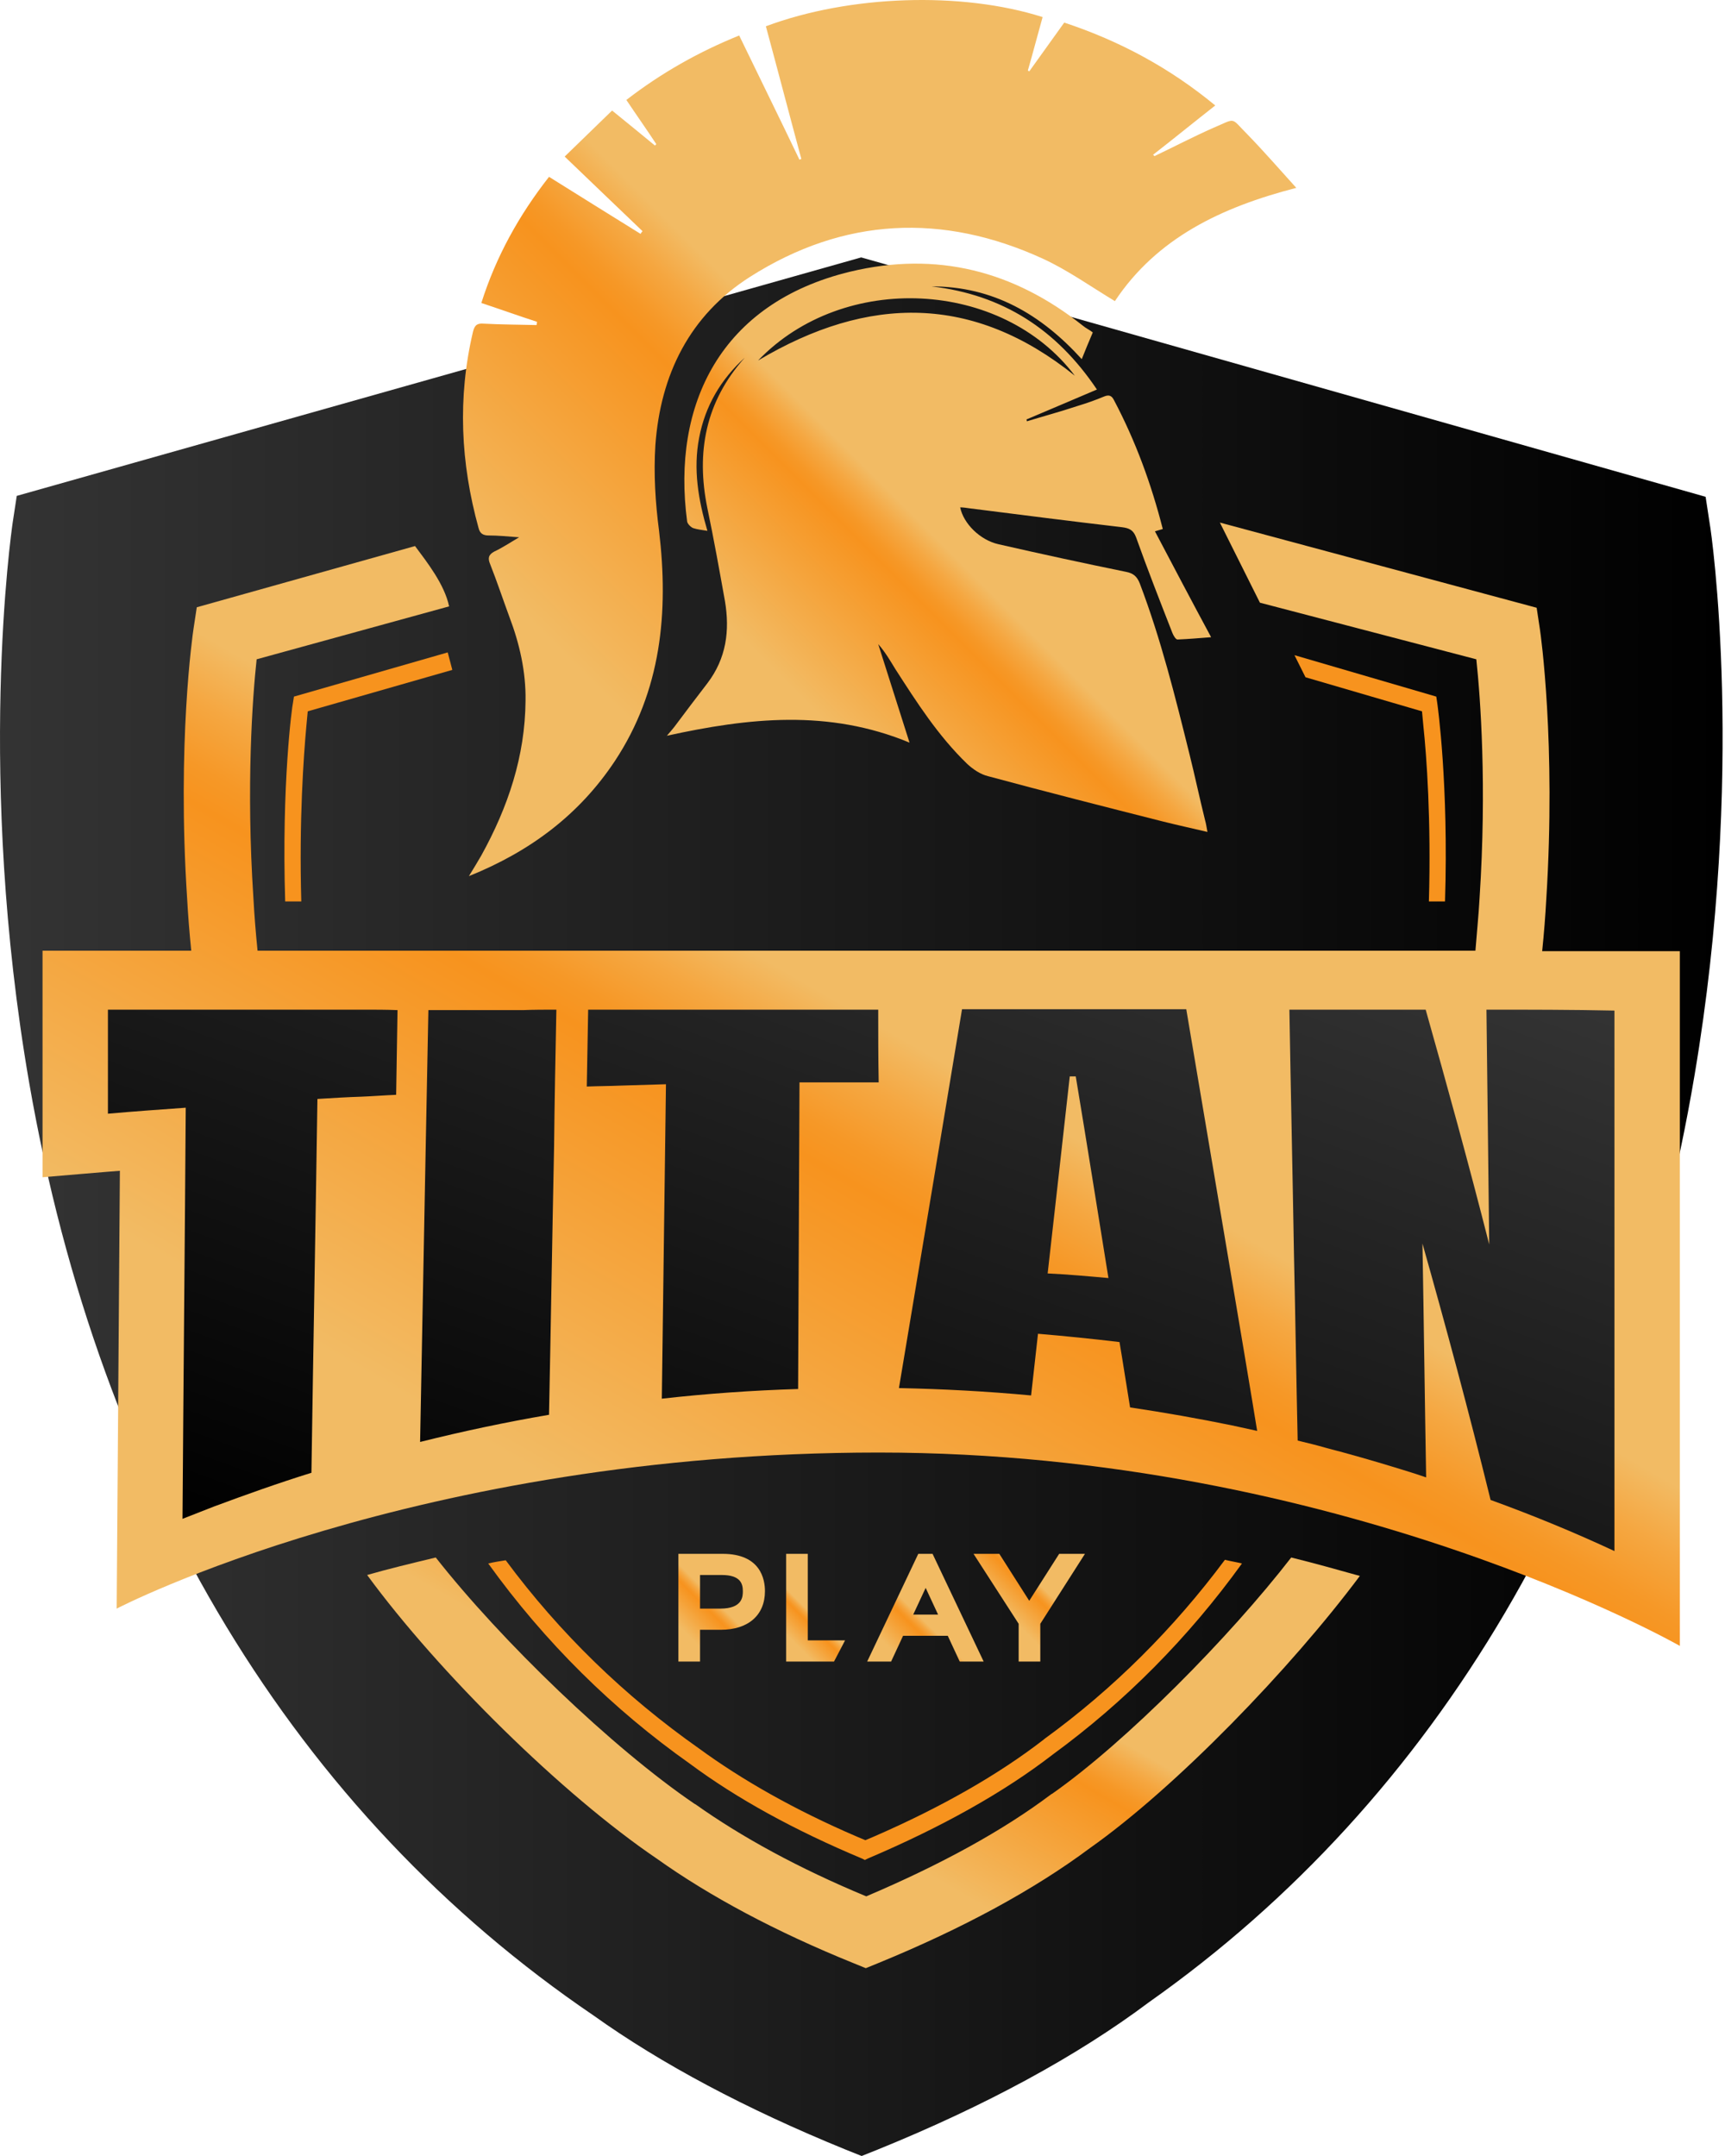 <?xml version="1.0" encoding="utf-8"?>
<svg xmlns="http://www.w3.org/2000/svg" xmlns:xlink="http://www.w3.org/1999/xlink" x="0px" y="0px" viewBox="0 0 80 100" style="enable-background:new 0 0 80 100;">
  <path d="M27.533 93.487C30.672 95.729 34.601 97.822 39.213 99.701L39.961 100L40.708 99.701C45.705 97.672 49.954 95.366 53.285 92.868C66.695 83.409 75.45 68.525 78.589 49.862C80.959 35.833 79.379 24.751 79.293 24.302L79.101 23.043L39.939 11.939L0.777 23L0.585 24.26C0.521 24.729 -1.102 36.025 1.354 50.225C4.642 69.144 13.696 84.092 27.533 93.487Z" fill="url(#paint0_linear_3366_5480)"/>
  <path d="M34.537 16.593C33.427 17.597 32.701 18.836 32.423 20.309C32.145 21.761 32.38 23.17 32.807 24.622C32.551 24.58 32.337 24.558 32.145 24.494C32.039 24.452 31.889 24.302 31.868 24.195C31.142 18.75 33.427 14.053 39.427 12.601C43.441 11.64 47.007 12.558 50.21 15.099C50.36 15.227 50.552 15.312 50.68 15.419C50.488 15.867 50.338 16.23 50.168 16.658C48.288 14.586 46.068 13.284 43.206 13.284C46.495 13.668 48.993 15.27 50.872 18.067C49.762 18.537 48.673 19.006 47.605 19.455C47.605 19.476 47.627 19.519 47.627 19.54C48.395 19.305 49.185 19.092 49.954 18.836C50.381 18.707 50.808 18.558 51.214 18.387C51.428 18.302 51.556 18.345 51.662 18.558C52.666 20.459 53.392 22.444 53.926 24.537C53.798 24.58 53.691 24.601 53.563 24.644C54.417 26.267 55.271 27.89 56.168 29.555C55.613 29.598 55.122 29.64 54.609 29.662C54.524 29.662 54.417 29.47 54.374 29.363C53.798 27.89 53.221 26.416 52.687 24.921C52.559 24.58 52.367 24.494 52.025 24.452C49.655 24.174 47.306 23.875 44.957 23.576C44.808 23.555 44.68 23.533 44.53 23.533C44.68 24.281 45.449 25.049 46.303 25.242C48.267 25.69 50.232 26.117 52.218 26.523C52.559 26.587 52.73 26.736 52.858 27.057C53.84 29.64 54.502 32.31 55.164 34.979C55.42 36.004 55.634 37.029 55.89 38.054C55.933 38.203 55.954 38.353 55.997 38.587C55.271 38.417 54.588 38.267 53.904 38.096C51.214 37.413 48.523 36.73 45.833 36.004C45.47 35.918 45.128 35.684 44.851 35.427C43.505 34.125 42.523 32.587 41.52 31.028C41.285 30.644 41.05 30.238 40.729 29.875C41.199 31.37 41.69 32.886 42.181 34.445C38.423 32.886 34.729 33.292 30.928 34.125C31.078 33.954 31.184 33.826 31.27 33.719C31.782 33.036 32.295 32.352 32.807 31.69C33.683 30.537 33.854 29.256 33.619 27.868C33.362 26.438 33.106 25.007 32.807 23.576C32.273 20.971 32.722 18.622 34.537 16.593ZM35.156 16.722C40.281 13.668 45.15 13.647 49.847 17.426C46.474 12.963 39.128 12.579 35.156 16.722Z" fill="url(#paint1_linear_3366_5480)"/>
  <path d="M29.797 10.721C28.622 9.59 27.426 8.458 26.188 7.262C26.914 6.557 27.64 5.853 28.387 5.127C29.092 5.703 29.732 6.216 30.373 6.75C30.394 6.728 30.416 6.707 30.437 6.686C29.989 6.002 29.519 5.34 29.049 4.636C30.651 3.397 32.38 2.415 34.281 1.646C35.22 3.589 36.16 5.49 37.078 7.412C37.099 7.39 37.121 7.39 37.163 7.369C36.608 5.319 36.074 3.269 35.519 1.219C39.406 -0.233 44.594 -0.404 48.353 0.792C48.118 1.625 47.904 2.458 47.669 3.269C47.691 3.29 47.712 3.29 47.733 3.312C48.267 2.564 48.801 1.817 49.356 1.048C51.94 1.902 54.267 3.162 56.36 4.892C55.378 5.661 54.438 6.429 53.477 7.177C53.499 7.198 53.52 7.219 53.541 7.241C54.438 6.814 55.335 6.344 56.253 5.938C57.364 5.468 57.043 5.426 57.855 6.237C58.602 7.006 59.307 7.817 60.118 8.714C56.638 9.611 53.648 11.042 51.705 13.967C50.573 13.284 49.527 12.536 48.374 12.003C43.719 9.867 39.128 10.081 34.793 12.835C31.974 14.629 30.629 17.384 30.394 20.651C30.309 21.975 30.394 23.32 30.565 24.622C31.014 28.402 30.672 32.032 28.515 35.299C26.871 37.776 24.608 39.484 21.746 40.637C21.981 40.253 22.152 39.975 22.323 39.676C23.561 37.434 24.351 35.086 24.373 32.502C24.394 31.157 24.095 29.854 23.625 28.616C23.326 27.804 23.049 26.971 22.729 26.16C22.622 25.904 22.643 25.733 22.921 25.583C23.284 25.413 23.604 25.199 24.074 24.921C23.519 24.879 23.091 24.836 22.665 24.836C22.408 24.836 22.259 24.75 22.195 24.494C21.362 21.483 21.212 18.451 21.938 15.376C22.024 15.035 22.173 14.992 22.451 15.013C23.262 15.056 24.074 15.056 24.885 15.077C24.885 15.035 24.907 14.971 24.907 14.928C24.052 14.65 23.22 14.351 22.323 14.053C23.006 11.896 24.074 9.974 25.462 8.202C26.892 9.098 28.302 9.974 29.711 10.85C29.732 10.785 29.775 10.764 29.797 10.721Z" fill="url(#paint2_linear_3366_5480)"/>
  <path d="M48.801 83.195L48.758 83.216C46.495 84.924 43.591 86.504 40.174 87.957C37.035 86.654 34.387 85.202 32.252 83.686L32.209 83.665C28.408 81.081 23.262 76.127 20.209 72.24C19.056 72.518 17.988 72.774 17.027 73.052C20.358 77.6 26.081 83.237 30.458 86.206C32.914 87.957 35.989 89.601 39.576 91.053L40.153 91.288L40.729 91.053C44.637 89.451 47.947 87.658 50.552 85.715C54.545 82.896 59.862 77.387 63.065 73.095C62.061 72.817 61.015 72.518 59.883 72.24C57.022 75.935 52.239 80.782 48.801 83.195Z" fill="url(#paint3_linear_3366_5480)"/>
  <path d="M71.521 44.118C71.606 43.285 71.67 42.474 71.713 41.684C72.162 34.488 71.457 29.448 71.414 29.171L71.265 28.189L56.574 24.238L58.431 27.954L68.467 30.58C68.659 32.374 68.958 36.452 68.617 41.663C68.574 42.453 68.489 43.264 68.425 44.097H11.945C11.86 43.264 11.796 42.453 11.753 41.663C11.411 36.452 11.71 32.353 11.902 30.58L20.828 28.125C20.614 27.1 19.803 26.075 19.248 25.327L9.126 28.167L8.977 29.15C8.934 29.427 8.208 34.467 8.678 41.663C8.721 42.453 8.785 43.264 8.87 44.097H1.973V54.603C1.973 54.603 5.475 54.304 5.56 54.304L5.411 74.611C5.411 74.611 19.291 67.372 40.751 67.372C62.211 67.372 77.906 76.341 77.906 76.341V44.118H71.521Z" fill="url(#paint4_linear_3366_5480)"/>
  <path d="M25.803 46.83C25.761 48.944 25.718 51.037 25.697 53.151C25.611 57.315 25.547 61.457 25.462 65.621C23.454 65.963 21.447 66.39 19.483 66.881C19.568 62.397 19.654 57.891 19.739 53.407C19.782 51.229 19.824 49.029 19.867 46.851C20.401 46.851 20.935 46.851 21.469 46.851C22.387 46.851 23.326 46.851 24.244 46.851C24.778 46.83 25.291 46.83 25.803 46.83ZM16.856 46.83C12.906 46.83 8.956 46.83 5.005 46.83C5.005 48.431 5.005 50.033 5.005 51.656C6.201 51.549 7.418 51.464 8.614 51.378C8.571 57.742 8.507 64.084 8.464 70.447C8.956 70.255 9.447 70.062 9.938 69.87C11.432 69.315 12.927 68.781 14.443 68.311C14.529 62.525 14.636 56.759 14.721 50.972C15.404 50.93 16.087 50.887 16.771 50.866C17.305 50.844 17.838 50.802 18.372 50.78C18.394 49.478 18.415 48.175 18.436 46.851C17.924 46.83 17.39 46.83 16.856 46.83ZM40.729 46.83C36.758 46.83 32.807 46.83 28.835 46.83C28.323 46.83 27.789 46.83 27.277 46.83C27.255 48.026 27.234 49.2 27.213 50.396C27.725 50.375 28.259 50.375 28.771 50.353C29.476 50.332 30.181 50.31 30.885 50.289C30.821 55.158 30.757 60.026 30.693 64.874C32.786 64.639 34.9 64.489 37.014 64.425C37.035 59.685 37.056 54.944 37.078 50.204C38.039 50.204 39 50.204 39.961 50.204C40.217 50.204 40.494 50.204 40.751 50.204C40.729 49.072 40.729 47.94 40.729 46.83ZM68.937 46.83C68.98 50.46 69.022 54.09 69.065 57.72C68.104 53.941 67.101 50.31 66.118 46.83C64.004 46.83 61.891 46.83 59.798 46.83C59.862 50.631 59.947 54.432 60.011 58.233C60.075 61.094 60.118 63.955 60.182 66.817C60.631 66.924 61.058 67.03 61.506 67.158C62.574 67.436 63.62 67.735 64.666 68.055C65.158 68.205 65.649 68.354 66.14 68.525C66.076 64.916 66.033 61.286 65.969 57.678C67.037 61.457 68.104 65.407 69.129 69.571C71.073 70.276 72.994 71.066 74.873 71.942C74.873 63.592 74.873 55.222 74.873 46.873C72.909 46.83 70.923 46.83 68.937 46.83ZM58.303 66.368C57.919 66.283 57.513 66.198 57.129 66.112C55.57 65.792 53.99 65.514 52.41 65.279C52.239 64.254 52.089 63.251 51.919 62.247C50.659 62.098 49.399 61.969 48.139 61.863C48.032 62.824 47.925 63.785 47.819 64.724C45.769 64.532 43.74 64.425 41.69 64.382C42.181 61.457 44.338 48.517 44.616 46.809C48.075 46.809 51.556 46.809 55.015 46.809C55.655 50.631 57.876 63.699 58.303 66.368ZM51.406 59.279C50.894 56.119 50.402 53.001 49.89 49.926C49.804 49.926 49.698 49.926 49.612 49.926C49.271 53.001 48.929 56.033 48.587 59.065C49.506 59.108 50.467 59.194 51.406 59.279Z" fill="url(#paint5_linear_3366_5480)"/>
  <path d="M22.643 72.518C25.269 76.17 28.43 79.287 31.996 81.807C34.152 83.409 36.822 84.882 39.982 86.206L40.11 86.27L40.238 86.206C43.655 84.754 46.559 83.131 48.822 81.38C52.153 78.946 55.121 75.956 57.598 72.518C57.342 72.454 57.065 72.412 56.808 72.347C54.438 75.529 51.641 78.326 48.438 80.654L48.416 80.675C46.324 82.298 43.676 83.814 40.537 85.181L40.131 85.352L39.726 85.181C36.843 83.942 34.409 82.554 32.423 81.102C28.964 78.668 25.953 75.743 23.454 72.369C23.177 72.412 22.899 72.454 22.643 72.518ZM66.268 41.812H67.015C67.186 36.388 66.674 32.737 66.652 32.587L66.61 32.31L60.033 30.388L60.545 31.413L65.948 32.993L66.012 33.676C66.161 35.086 66.375 38.011 66.268 41.812ZM13.226 41.812H13.973C13.867 38.033 14.08 35.086 14.208 33.676L14.272 32.993L20.977 31.071L20.764 30.26L13.632 32.31L13.589 32.587C13.546 32.737 13.055 36.388 13.226 41.812Z" fill="#F7931E"/>
  <path d="M33.512 72.07H31.462V77.066H32.465V75.593H33.426C34.708 75.593 35.476 74.91 35.476 73.799C35.476 73.265 35.284 72.07 33.512 72.07ZM32.465 73.052H33.469C34.323 73.052 34.451 73.436 34.451 73.799C34.451 74.034 34.451 74.611 33.405 74.611H32.465V73.052Z" fill="url(#paint6_linear_3366_5480)"/>
  <path d="M37.462 72.07H36.459V77.066H38.679L39.192 76.084H37.462V72.07Z" fill="url(#paint7_linear_3366_5480)"/>
  <path d="M49.121 72.07L47.733 74.248L46.345 72.07H45.149L47.242 75.315V77.066H48.246V75.315L50.317 72.07H49.121Z" fill="url(#paint8_linear_3366_5480)"/>
  <path d="M42.587 72.07L40.217 77.066H41.327L41.882 75.871H43.954L44.509 77.066H45.619L43.249 72.07H42.587ZM43.505 74.888H42.352L42.929 73.65L43.505 74.888Z" fill="url(#paint9_linear_3366_5480)"/>
  <defs>
    <linearGradient id="paint0_linear_3366_5480" x1="0.017" y1="55.946" x2="79.862" y2="55.946" gradientUnits="userSpaceOnUse">
      <stop offset="0.008" stop-color="#333333"/>
      <stop offset="1"/>
    </linearGradient>
    <linearGradient id="paint1_linear_3366_5480" x1="34.478" y1="37.657" x2="53.719" y2="18.417" gradientUnits="userSpaceOnUse">
      <stop offset="0.208" stop-color="#F2BB64"/>
      <stop offset="0.467" stop-color="#F7931E"/>
      <stop offset="0.488" stop-color="#F69827"/>
      <stop offset="0.524" stop-color="#F5A741"/>
      <stop offset="0.562" stop-color="#F2BB64"/>
    </linearGradient>
    <linearGradient id="paint2_linear_3366_5480" x1="16.134" y1="35.026" x2="51.401" y2="-0.241" gradientUnits="userSpaceOnUse">
      <stop offset="0.208" stop-color="#F2BB64"/>
      <stop offset="0.467" stop-color="#F7931E"/>
      <stop offset="0.488" stop-color="#F69827"/>
      <stop offset="0.524" stop-color="#F5A741"/>
      <stop offset="0.562" stop-color="#F2BB64"/>
    </linearGradient>
    <linearGradient id="paint3_linear_3366_5480" x1="31.908" y1="87.212" x2="45.823" y2="63.11" gradientUnits="userSpaceOnUse">
      <stop offset="0.208" stop-color="#F2BB64"/>
      <stop offset="0.467" stop-color="#F7931E"/>
      <stop offset="0.488" stop-color="#F69827"/>
      <stop offset="0.524" stop-color="#F5A741"/>
      <stop offset="0.562" stop-color="#F2BB64"/>
    </linearGradient>
    <linearGradient id="paint4_linear_3366_5480" x1="24.291" y1="85.516" x2="60.866" y2="22.165" gradientUnits="userSpaceOnUse">
      <stop offset="0.208" stop-color="#F2BB64"/>
      <stop offset="0.467" stop-color="#F7931E"/>
      <stop offset="0.488" stop-color="#F69827"/>
      <stop offset="0.524" stop-color="#F5A741"/>
      <stop offset="0.562" stop-color="#F2BB64"/>
    </linearGradient>
    <linearGradient id="paint5_linear_3366_5480" x1="48.057" y1="37.061" x2="32.706" y2="79.236" gradientUnits="userSpaceOnUse">
      <stop offset="0.008" stop-color="#333333"/>
      <stop offset="1"/>
    </linearGradient>
    <linearGradient id="paint6_linear_3366_5480" x1="30.597" y1="76.195" x2="34.621" y2="72.17" gradientUnits="userSpaceOnUse">
      <stop offset="0.208" stop-color="#F2BB64"/>
      <stop offset="0.467" stop-color="#F7931E"/>
      <stop offset="0.488" stop-color="#F69827"/>
      <stop offset="0.524" stop-color="#F5A741"/>
      <stop offset="0.562" stop-color="#F2BB64"/>
    </linearGradient>
    <linearGradient id="paint7_linear_3366_5480" x1="35.767" y1="76.362" x2="38.769" y2="73.361" gradientUnits="userSpaceOnUse">
      <stop offset="0.208" stop-color="#F2BB64"/>
      <stop offset="0.467" stop-color="#F7931E"/>
      <stop offset="0.488" stop-color="#F69827"/>
      <stop offset="0.524" stop-color="#F5A741"/>
      <stop offset="0.562" stop-color="#F2BB64"/>
    </linearGradient>
    <linearGradient id="paint8_linear_3366_5480" x1="45.717" y1="75.544" x2="49.758" y2="71.503" gradientUnits="userSpaceOnUse">
      <stop offset="0.208" stop-color="#F2BB64"/>
      <stop offset="0.467" stop-color="#F7931E"/>
      <stop offset="0.488" stop-color="#F69827"/>
      <stop offset="0.524" stop-color="#F5A741"/>
      <stop offset="0.562" stop-color="#F2BB64"/>
    </linearGradient>
    <linearGradient id="paint9_linear_3366_5480" x1="40.913" y1="77.754" x2="44.932" y2="73.735" gradientUnits="userSpaceOnUse">
      <stop offset="0.208" stop-color="#F2BB64"/>
      <stop offset="0.467" stop-color="#F7931E"/>
      <stop offset="0.488" stop-color="#F69827"/>
      <stop offset="0.524" stop-color="#F5A741"/>
      <stop offset="0.562" stop-color="#F2BB64"/>
    </linearGradient>
  </defs>
</svg>